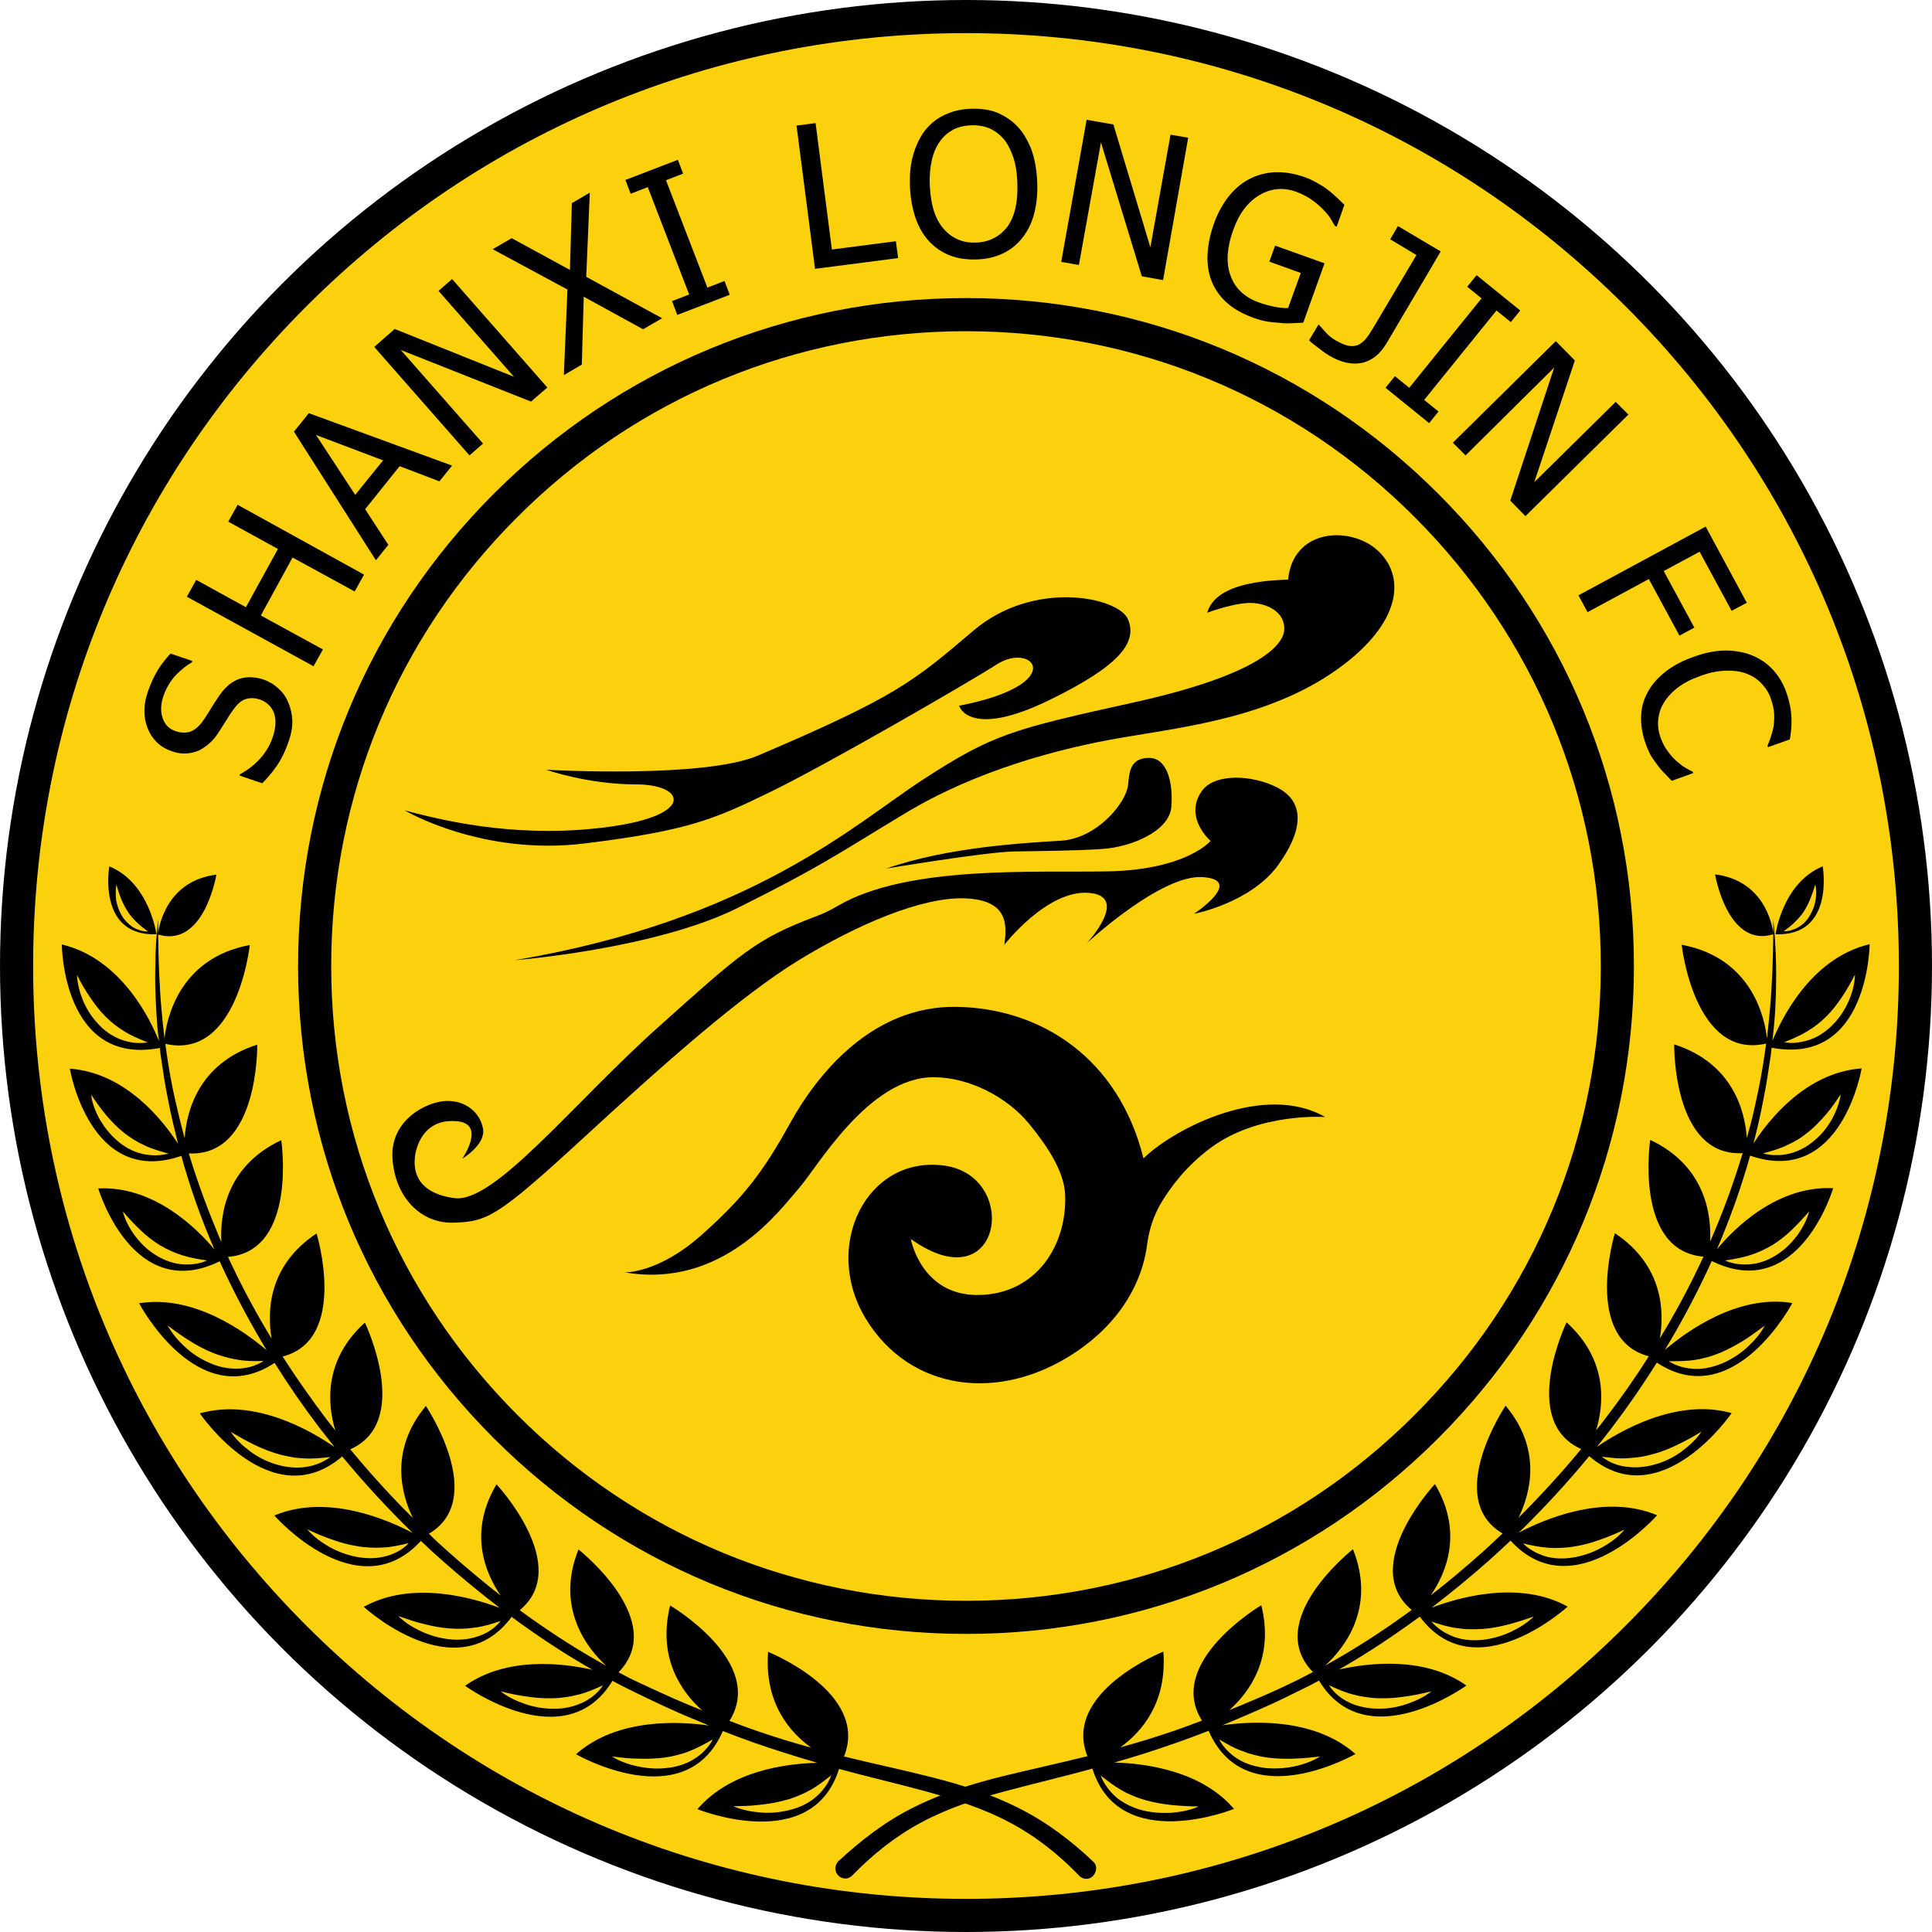 <svg xmlns="http://www.w3.org/2000/svg" xmlns:xlink="http://www.w3.org/1999/xlink" viewBox="50 50 700 700" xml:space="preserve"><g><g><circle cx="400" cy="400" r="350"/><path fill="#FBD10D" d="M400,738c-90.3,0-175.2-35.2-239-99c-63.8-63.8-99-148.7-99-239s35.2-175.2,99-239 c63.8-63.8,148.7-99,239-99s175.2,35.2,239,99c63.8,63.8,99,148.7,99,239s-35.2,175.2-99,239S490.3,738,400,738z"/><path d="M400,642c-64.6,0-125.4-25.2-171.1-70.9C183.2,525.4,158,464.6,158,400s25.2-125.4,70.9-171.1 C274.6,183.2,335.4,158,400,158s125.4,25.2,171.1,70.9C616.8,274.6,642,335.4,642,400s-25.2,125.4-70.9,171.1 C525.4,616.8,464.6,642,400,642z"/><path fill="#FBD10D" d="M400,630c-61.4,0-119.2-23.9-162.6-67.4S170,461.4,170,400c0-61.4,23.9-119.2,67.4-162.6 C280.8,193.9,338.6,170,400,170c61.4,0,119.2,23.9,162.6,67.4S630,338.6,630,400s-23.9,119.2-67.4,162.6 C519.2,606.1,461.4,630,400,630z"/></g><g><g><path d="M446.2,724.6c-8.1-7.7-17.2-14.6-27.3-19.6c-10.1-5.1-20.8-8.4-31.4-11.1c-10.6-2.7-21.2-4.9-31.7-7.5 c9.3-23.2-27.5-37.9-27.5-37.9c-1.4,18.4,7.7,29,15.6,34.7c-6.6-1.8-13.1-3.8-19.5-6c-3.4-1.2-6.8-2.4-10.1-3.7 c13.4-21.3-21.5-41.8-21.5-41.8c-4.7,19.1,4.2,31.4,11.6,38c-3.5-1.4-6.9-2.8-10.3-4.3c-5-2.2-9.9-4.5-14.8-6.8 c-1.8-0.9-3.5-1.8-5.2-2.7c18.3-18.7-14.5-44.5-14.5-44.5c-8.6,21.4,3.5,36.2,10.1,42.2c-1.6-0.9-3.1-1.8-4.7-2.7 c-9.2-5.3-18.1-11.2-26.7-17.5c19.3-15.9-8.4-45.6-8.4-45.6c-10.4,17.5-4,32.3,1.5,40.3c-6.4-5-12.7-10.3-18.8-15.7 c-2.5-2.2-4.9-4.4-7.2-6.7c21.5-12.7-1.1-46.3-1.1-46.3c-13.3,16-8.9,32-4.7,40.6c-8-7.9-15.5-16.2-22.7-24.9 c22.6-9.9,5.3-45.9,5.3-45.9c-15.2,13.8-13.5,29.9-10.7,39.1c-1-1.3-2-2.5-3-3.8c-5.7-7.5-11-15.1-16.1-23 c24-6.2,12.3-44.6,12.3-44.6c-17.8,11.8-17.9,28.7-16.3,38.1c-5.1-8.4-9.8-17-14-25.8c-0.6-1.3-1.2-2.5-1.8-3.8 c25.3-2.1,19.3-42.3,19.3-42.3c-20.4,9.6-22.2,27.7-21.7,36.9c-4.5-10.5-8.5-21.2-11.8-32.1c25.5,1.3,24.8-39.4,24.8-39.4 c-21.7,6.9-25.7,24.9-26.3,33.9c-1.3-4.8-2.5-9.7-3.6-14.6c-1.2-5.3-2.1-10.7-2.9-16c-0.2-1.2-0.3-2.4-0.5-3.6 c26.2,6,30.6-35.8,30.6-35.8c-25.9,4.8-30.2,27.3-30.9,33.9c-0.4-3.5-0.8-7.1-1.1-10.7c-0.8-9-1.1-18-1.2-27 c16.7,5,21.1-21.7,21.1-21.7c-17.7,2.2-20.7,18.1-21.1,21.2c0-1.7,0-3.4,0-5.1c-0.6,5.4-1,10.9-1,16.4c-0.2,5.5,0,10.9,0.3,16.4 c0.2,3.8,0.5,7.6,1,11.4c-2.9-7.4-13.6-29.9-35.2-35c0,0,0.2,44.2,35.5,37.5c0.1,0.9,0.2,1.7,0.3,2.6c0.8,5.4,1.6,10.9,2.7,16.2 c1,5.3,2.3,10.6,3.6,15.9c-5.2-8-18.7-25.7-39.2-27.2c0,0,7.2,43.1,40.4,31.6c3.2,11.6,7.2,22.9,12,33.9 c-6.2-7.4-21.7-23.1-42.1-22.1c0,0,12.4,41.9,44,26.4c0.6,1.3,1.2,2.6,1.8,3.9c4.6,9.7,9.7,19.2,15.2,28.3 c-8-6.8-26.5-20.2-46.2-17c0,0,21.1,40.1,49.1,21.6c5,8,10.3,15.7,16,23.2c1.9,2.4,3.8,4.9,5.7,7.3c-8.2-5.7-28.8-17.9-48.8-12.2 c0,0,25.7,37.7,51.6,15.6c8,9.7,16.5,18.9,25.5,27.7c-8.7-4.6-30.8-14.4-50.1-6.3c0,0,30.1,34.3,53.1,9.2c2.5,2.4,5,4.7,7.6,7 c6.8,6,13.8,11.8,21,17.3c-9.8-3.7-31.8-10.1-49.3-0.4c0,0,33.5,30.7,53.6,3.6c0.1,0.1,0.2,0.1,0.2,0.2 c8.8,6.5,18,12.6,27.5,18.1c0.5,0.3,1.1,0.6,1.6,0.9c-11.1-2.5-31.2-4.8-46.2,5.8c0,0,36.3,26.4,53.4-1.8c1.9,1,3.7,2,5.6,2.9 c4.9,2.4,9.8,4.8,14.9,7.1c4.8,2.2,9.6,4.2,14.5,6.2c-10.4-1.5-33.2-2.9-48.2,10.4c0,0,39.6,22.8,53.2-8.4 c3.6,1.4,7.3,2.8,11,4.1c7.7,2.7,15.4,5.1,23.2,7.4c-11.4,0.3-31.5,2.9-43.4,16.8c0,0,41.5,16.8,51.3-14.6c0.1,0,0.2,0.1,0.3,0.1 c10.6,2.9,21.2,5.3,31.7,8.2c10.4,2.9,20.7,6.2,30,11.2c9.4,5,17.7,11.6,25.1,19.3l0,0c0,0,0.1,0.1,0.1,0.1 c1.4,1.3,3.6,1.3,4.9-0.2S447.6,725.9,446.2,724.6z M98.6,427.8c-1.7-0.2-3.3-0.6-4.9-1.2c-3.1-1.2-6-3.2-8.2-5.7 c-2.3-2.4-4.1-5.3-5.4-8.3c-1.2-3-2.1-6.2-2.2-9.4c1.4,2.9,3,5.6,4.7,8.1c1.7,2.5,3.5,4.9,5.6,7c2.1,2.1,4.4,3.9,6.9,5.4 c2.5,1.6,5.3,2.7,8.4,4C101.9,427.9,100.3,428,98.6,427.8z M106.3,468.6c-1.7,0-3.3-0.2-5-0.6c-3.3-0.8-6.3-2.5-8.8-4.7 c-2.6-2.2-4.6-4.8-6.3-7.6c-1.6-2.9-2.8-5.9-3.2-9.1c1.8,2.7,3.6,5.2,5.5,7.5c2,2.3,4.1,4.5,6.4,6.3c2.3,1.8,4.8,3.4,7.5,4.6 c2.7,1.3,5.6,2.1,8.7,3C109.6,468.3,108,468.6,106.3,468.6z M120.2,508c-1.6,0.2-3.3,0.2-5,0c-3.3-0.4-6.6-1.8-9.3-3.6 c-2.8-1.8-5.2-4.2-7.1-6.8c-1.9-2.6-3.5-5.5-4.3-8.7c2.1,2.5,4.2,4.7,6.4,6.8c2.2,2.1,4.6,4,7.1,5.5c2.5,1.5,5.2,2.7,8,3.6 c2.8,0.9,5.8,1.4,9,1.9C123.5,507.4,121.9,507.8,120.2,508z M135.6,545.9c-3.5,0-7-0.8-10.1-2.3c-3.2-1.4-6-3.3-8.5-5.6 c-2.5-2.3-4.7-4.9-6.3-7.8c2.6,2,5.3,3.9,8,5.6c2.7,1.7,5.5,3.2,8.3,4.3c1.4,0.6,2.9,1.1,4.4,1.5c1.5,0.4,3,0.8,4.5,1 c3.1,0.6,6.2,0.6,9.6,0.5C142.6,545,139.1,545.9,135.6,545.9z M160.1,581.6c-3.5,0.4-7-0.1-10.3-1.1c-3.3-1-6.4-2.6-9.1-4.6 c-2.7-2-5.2-4.3-7.1-7.1c2.9,1.7,5.7,3.3,8.6,4.7c2.9,1.4,5.8,2.5,8.8,3.4c1.5,0.4,3,0.7,4.5,1c1.5,0.3,3,0.4,4.6,0.5 c3.1,0.2,6.2-0.1,9.6-0.5C167,579.9,163.6,581.2,160.1,581.6z M189.2,614c-3.4,0.8-7,0.7-10.4,0c-3.4-0.7-6.6-1.9-9.6-3.6 c-2.9-1.7-5.7-3.7-7.9-6.3c3,1.4,6,2.7,9,3.7c3,1.1,6,1.9,9.1,2.4c1.5,0.3,3.1,0.4,4.6,0.5c1.5,0.1,3.1,0.1,4.6,0 c3.1-0.1,6.2-0.8,9.5-1.6C195.8,611.6,192.6,613.2,189.2,614z M222.8,643c-3.3,1.1-6.9,1.3-10.3,0.9c-3.4-0.4-6.8-1.4-9.8-2.8 c-3.1-1.4-6-3.2-8.4-5.6c3.1,1.1,6.2,2.2,9.3,2.9c3.1,0.8,6.2,1.4,9.3,1.6c1.5,0.1,3.1,0.2,4.6,0.1c1.5,0,3.1-0.2,4.6-0.4 c3.1-0.4,6.1-1.3,9.3-2.4C229.2,640.1,226.1,642,222.8,643z M260.6,667.1c-3.2,1.4-6.7,2.1-10.2,2c-3.5,0-6.9-0.6-10.1-1.7 c-3.2-1.1-6.3-2.5-8.9-4.6c3.2,0.8,6.4,1.5,9.6,1.9c3.2,0.5,6.3,0.7,9.4,0.6c1.5,0,3.1-0.2,4.6-0.4c1.5-0.2,3-0.5,4.5-0.9 c3-0.7,5.9-2,9-3.4C266.6,663.5,263.8,665.7,260.6,667.1z M301.2,687.5c-3,1.8-6.4,2.8-9.9,3.1c-3.4,0.4-6.9,0.1-10.2-0.6 c-3.3-0.7-6.5-1.8-9.4-3.6c3.3,0.4,6.5,0.8,9.7,0.8c3.2,0.1,6.3,0,9.4-0.4c1.5-0.2,3-0.5,4.5-0.9c1.5-0.4,3-0.8,4.4-1.4 c2.9-1.1,5.6-2.6,8.6-4.3C306.7,683.2,304.2,685.7,301.2,687.5z M345.1,701.5c-2.7,2.2-6,3.6-9.4,4.4c-3.4,0.8-6.8,1.1-10.2,0.8 c-3.4-0.3-6.7-0.9-9.8-2.3c3.3,0,6.6-0.1,9.7-0.5c3.2-0.3,6.3-0.9,9.3-1.7c1.5-0.4,2.9-0.9,4.4-1.5c1.4-0.6,2.8-1.2,4.2-2 c2.7-1.4,5.2-3.4,7.9-5.5C350,696.5,347.8,699.3,345.1,701.5z"/><path d="M106.7,388.5c0,0-2.6-18.7-17.1-24.6C89.6,363.9,85.1,389.3,106.7,388.5z M92.2,370.6c1,3.6,2.2,6.8,4.1,9.7 c0.9,1.4,2,2.7,3.2,3.8c1.2,1.3,2.6,2.2,4.1,3.4c-0.5,0-0.9-0.1-1.4-0.1c-0.5-0.1-1-0.1-1.4-0.3c-0.4-0.2-0.9-0.3-1.4-0.5 c-0.4-0.2-0.8-0.5-1.3-0.7c-1.6-1.1-3-2.5-4-4.2c-1-1.7-1.6-3.5-2-5.4C91.9,374.3,91.8,372.4,92.2,370.6z"/></g><g><path d="M353.7,729.5c1.3,1.4,3.5,1.5,4.9,0.2c0,0,0.1-0.1,0.1-0.1l0,0c7.4-7.6,15.7-14.3,25.1-19.3c9.3-5,19.6-8.4,30-11.2 c10.4-2.8,21.1-5.3,31.7-8.2c0.1,0,0.2-0.1,0.3-0.1c9.8,31.4,51.3,14.6,51.3,14.6c-11.9-13.9-32.1-16.5-43.4-16.8 c7.8-2.2,15.6-4.7,23.2-7.4c3.7-1.3,7.4-2.7,11-4.1c13.6,31.2,53.2,8.4,53.2,8.4c-15-13.3-37.9-11.9-48.2-10.4 c4.9-2,9.7-4.1,14.5-6.2c5-2.2,9.9-4.6,14.9-7.1c1.9-0.9,3.8-1.9,5.6-2.9c17.1,28.2,53.4,1.8,53.4,1.8 c-14.9-10.6-35.1-8.3-46.2-5.8c0.5-0.3,1.1-0.6,1.6-0.9c9.5-5.5,18.6-11.6,27.5-18.1c0.1-0.1,0.2-0.1,0.2-0.2 c20.1,27.1,53.6-3.6,53.6-3.6c-17.5-9.7-39.6-3.3-49.3,0.4c7.2-5.5,14.2-11.3,21-17.3c2.6-2.3,5.1-4.7,7.6-7 c23,25.1,53.1-9.2,53.1-9.2c-19.2-8.1-41.4,1.7-50.1,6.3c9-8.8,17.5-18,25.5-27.7c25.8,22.1,51.6-15.6,51.6-15.6 c-19.9-5.6-40.6,6.6-48.8,12.2c1.9-2.4,3.8-4.8,5.7-7.3c5.7-7.5,11-15.2,16-23.2c28,18.5,49.1-21.6,49.1-21.6 c-19.7-3.2-38.2,10.2-46.2,17c5.6-9.2,10.6-18.6,15.2-28.3c0.6-1.3,1.2-2.6,1.8-3.9c31.6,15.5,44-26.4,44-26.4 c-20.3-1-35.9,14.6-42.1,22.1c4.7-11,8.8-22.4,12-33.9c33.2,11.5,40.4-31.6,40.4-31.6c-20.5,1.5-34,19.2-39.2,27.2 c1.4-5.3,2.6-10.6,3.6-15.9c1.1-5.4,1.9-10.8,2.7-16.2c0.1-0.9,0.2-1.7,0.3-2.6c35.2,6.7,35.5-37.5,35.5-37.5 c-21.6,5.1-32.2,27.7-35.2,35c0.4-3.8,0.8-7.6,1-11.4c0.3-5.5,0.4-10.9,0.3-16.4c-0.1-5.5-0.5-10.9-1-16.4c0,1.7,0,3.4,0,5.1 c-0.4-3.1-3.4-19-21.1-21.2c0,0,4.5,26.8,21.1,21.7c-0.1,9-0.4,18.1-1.2,27c-0.3,3.6-0.7,7.1-1.1,10.7c-0.7-6.6-5-29.1-30.9-33.9 c0,0,4.5,41.8,30.6,35.8c-0.2,1.2-0.3,2.4-0.5,3.6c-0.8,5.4-1.7,10.7-2.9,16c-1,4.9-2.2,9.8-3.6,14.6c-0.6-9.1-4.7-27-26.3-33.9 c0,0-0.7,40.8,24.8,39.4c-3.3,10.9-7.2,21.6-11.8,32.1c0.5-9.1-1.3-27.3-21.7-36.9c0,0-6,40.2,19.3,42.3 c-0.6,1.3-1.2,2.5-1.8,3.8c-4.2,8.8-8.9,17.5-14,25.8c1.6-9.4,1.4-26.3-16.3-38.1c0,0-11.7,38.3,12.3,44.6 c-5,7.9-10.4,15.6-16.1,23c-1,1.3-2,2.6-3,3.8c2.8-9.2,4.5-25.3-10.7-39.1c0,0-17.3,35.9,5.3,45.9c-7.1,8.6-14.7,16.9-22.7,24.9 c4.2-8.7,8.7-24.6-4.7-40.6c0,0-22.6,33.6-1.1,46.3c-2.4,2.3-4.8,4.5-7.2,6.7c-6.1,5.4-12.3,10.7-18.8,15.7 c5.5-8,11.9-22.8,1.5-40.3c0,0-27.7,29.7-8.4,45.6c-8.6,6.3-17.5,12.2-26.7,17.5c-1.6,0.9-3.1,1.8-4.7,2.7 c6.6-6,18.7-20.7,10.1-42.2c0,0-32.8,25.8-14.5,44.5c-1.7,0.9-3.5,1.8-5.2,2.7c-4.9,2.4-9.8,4.7-14.8,6.8 c-3.4,1.5-6.9,2.9-10.3,4.3c7.4-6.6,16.3-18.9,11.6-38c0,0-34.9,20.6-21.5,41.8c-3.4,1.3-6.7,2.5-10.1,3.7 c-6.4,2.2-13,4.2-19.5,6c7.9-5.7,17-16.3,15.6-34.7c0,0-36.8,14.7-27.5,37.9c-10.5,2.6-21.1,4.9-31.7,7.5 c-10.6,2.7-21.3,6-31.4,11.1c-10.1,5-19.1,12-27.3,19.6C352.4,725.9,352.3,728.1,353.7,729.5z M696.5,427.6c3-1.2,5.8-2.4,8.4-4 c2.5-1.5,4.8-3.3,6.9-5.4c2.1-2.1,3.9-4.5,5.6-7c1.7-2.5,3.2-5.2,4.7-8.1c-0.1,3.2-0.9,6.4-2.2,9.4c-1.3,3-3.1,5.9-5.4,8.3 c-2.3,2.5-5.1,4.5-8.2,5.7c-1.6,0.6-3.2,1-4.9,1.2C699.7,428,698.1,427.9,696.5,427.6z M688.8,467.9c3.2-0.9,6.1-1.7,8.7-3 c2.7-1.2,5.2-2.7,7.5-4.6c2.3-1.8,4.4-4,6.4-6.3c2-2.3,3.8-4.9,5.5-7.5c-0.4,3.2-1.7,6.3-3.2,9.1c-1.6,2.8-3.7,5.5-6.3,7.6 c-2.5,2.2-5.6,3.9-8.8,4.7c-1.6,0.4-3.3,0.7-5,0.6C692,468.6,690.4,468.3,688.8,467.9z M675,506.7c3.2-0.5,6.2-1,9-1.9 c2.8-0.9,5.5-2.1,8-3.6c2.5-1.5,4.9-3.4,7.1-5.5c2.2-2.1,4.3-4.4,6.4-6.8c-0.8,3.1-2.4,6-4.3,8.7c-2,2.6-4.3,5-7.1,6.8 c-2.8,1.9-6,3.2-9.3,3.6c-1.7,0.2-3.4,0.2-5,0C678.1,507.8,676.5,507.4,675,506.7z M654.6,543.2c3.4,0,6.5,0,9.6-0.5 c1.5-0.2,3-0.6,4.5-1c1.5-0.4,2.9-0.9,4.4-1.5c2.9-1.2,5.6-2.7,8.3-4.3c2.7-1.7,5.3-3.6,8-5.6c-1.6,3-3.8,5.5-6.3,7.8 c-2.5,2.3-5.4,4.2-8.5,5.6c-3.1,1.4-6.6,2.3-10.1,2.3C660.9,545.9,657.4,545,654.6,543.2z M630.4,577.8c3.4,0.4,6.5,0.8,9.6,0.5 c1.5-0.1,3.1-0.2,4.6-0.5c1.5-0.2,3-0.6,4.5-1c3-0.8,5.9-2,8.8-3.4c2.9-1.4,5.7-2.9,8.6-4.7c-1.9,2.8-4.4,5.1-7.1,7.1 c-2.7,2-5.8,3.6-9.1,4.6c-3.3,1-6.8,1.5-10.3,1.1C636.4,581.2,633,579.9,630.4,577.8z M601.8,609.2c3.3,0.8,6.4,1.4,9.5,1.6 c1.5,0.1,3.1,0.1,4.6,0c1.5-0.1,3.1-0.2,4.6-0.5c3.1-0.5,6.1-1.3,9.1-2.4c3-1,6-2.3,9-3.7c-2.2,2.6-4.9,4.6-7.9,6.3 c-2.9,1.7-6.2,2.9-9.6,3.6c-3.4,0.7-7,0.8-10.4,0C607.4,613.2,604.2,611.6,601.8,609.2z M568.6,637.5c3.2,1.1,6.2,2,9.3,2.4 c1.5,0.2,3.1,0.4,4.6,0.4c1.5,0,3.1,0,4.6-0.1c3.1-0.2,6.2-0.8,9.3-1.6c3.1-0.8,6.2-1.8,9.3-2.9c-2.4,2.4-5.3,4.1-8.4,5.6 c-3.1,1.4-6.4,2.4-9.8,2.8c-3.4,0.4-7,0.2-10.3-0.9C573.9,642,570.8,640.1,568.6,637.5z M531.5,660.6c3.1,1.4,6,2.7,9,3.4 c1.5,0.4,3,0.7,4.5,0.9c1.5,0.2,3.1,0.4,4.6,0.4c3.1,0.1,6.2-0.1,9.4-0.6c3.2-0.4,6.3-1.1,9.6-1.9c-2.6,2.1-5.7,3.5-8.9,4.6 c-3.2,1.1-6.6,1.7-10.1,1.7c-3.4,0-7-0.6-10.2-2C536.2,665.7,533.4,663.5,531.5,660.6z M491.7,680.2c2.9,1.7,5.6,3.3,8.6,4.3 c1.4,0.6,2.9,1,4.4,1.4c1.5,0.4,3,0.7,4.5,0.9c3.1,0.4,6.2,0.5,9.4,0.4c3.2-0.1,6.4-0.4,9.7-0.8c-2.9,1.8-6.1,2.9-9.4,3.6 c-3.3,0.7-6.8,0.9-10.2,0.6c-3.4-0.4-6.9-1.3-9.9-3.1C495.8,685.7,493.3,683.2,491.7,680.2z M448.8,693.3c2.7,2.1,5.1,4,7.9,5.5 c1.3,0.8,2.7,1.4,4.2,2c1.4,0.6,2.9,1.1,4.4,1.5c3,0.8,6.1,1.4,9.3,1.7c3.2,0.3,6.4,0.5,9.7,0.5c-3.1,1.4-6.4,2-9.8,2.3 c-3.4,0.2-6.8,0-10.2-0.8c-3.3-0.8-6.6-2.3-9.4-4.4C452.2,699.3,450,696.5,448.8,693.3z"/><path d="M710.4,363.9c-14.5,5.9-17.1,24.6-17.1,24.6C714.9,389.3,710.4,363.9,710.4,363.9z M707.8,376.2c-0.3,1.9-1,3.7-2,5.4 c-0.9,1.7-2.3,3.2-4,4.2c-0.4,0.2-0.8,0.5-1.3,0.7c-0.4,0.2-0.9,0.3-1.4,0.5c-0.4,0.2-0.9,0.3-1.4,0.3c-0.5,0.1-0.9,0.1-1.4,0.1 c1.5-1.2,2.9-2.1,4.1-3.4c1.2-1.2,2.3-2.4,3.2-3.8c1.8-2.8,3-6.1,4.1-9.7C708.2,372.4,708.1,374.3,707.8,376.2z"/></g></g><g><path d="M276.4,511c0,0,12,0.4,27.5-13.3c15.5-13.7,22.6-23.1,32.4-40.8c9.8-17.7,29.7-42.6,60.3-42.1s58.7,18.6,67.7,54.9 c11.3-11,43.9-27.6,65.8-15c0,0-24.3-1.7-41.6,11.3c-8.7,6.5-14.4,14.1-17.9,20c-2.7,4.6-4.3,9.7-5,15c-1,8.3-5.7,25.3-25.7,38.8 c-27.6,18.6-60.2,14.3-76.2-12c-16-26.3,0.3-59.2,28.3-55.5c27.9,3.7,21,50.2-12,26.6c0,0,3.7,20.6,24.6,20.3 c21-0.3,32.2-18.3,31.3-36.6c-0.4-8.1-6.2-17.1-13.1-25.5c-7.8-9.5-21.5-16.8-34.6-16.8c-23.5,0-42.1,32.7-48.8,40.3 S312,517.1,276.4,511z"/><path d="M217.5,469.8c0,0,8.6-5.1,7.5-10.9c-1.1-5.8-6.2-10.2-13.3-10c-7.1,0.2-20.4,6.9-19.5,20.8c0.9,14,10.2,23.7,22.2,23.3 s15.5-1.8,46.1-29.9c30.6-28.2,57.9-52.3,78.9-65.2c21.1-12.9,44.8-23.1,60.5-22.4c15.7,0.7,14.9,10,14,16.8 c0,0,15.5-20,30.6-18.8s-0.7,18.2-0.7,18.2s27-25.1,42.1-23.9c15.1,1.1-3.3,13.3-3.3,13.3s20.6-3.9,30.6-17.8 c10-14,8.6-23.3-0.3-27.9c-9-4.7-22.6-5.3-27.3,1c-4.7,6.3-2.2,13.3,3,18.3c0,0-8.6,10.3-36.6,11c-26.8,0.6-73.1-2.4-98.6,12.6 c-2.6,1.5-5.2,2.8-8,3.8c-21.7,8.2-27.1,13.4-56.3,39.5c-31.3,27.9-59.9,64.5-74.5,62.5s-14.6-11-14.3-14.6 c0.3-3.7,3-14,14.6-13.3C226.6,456.7,217.5,469.8,217.5,469.8z"/><path d="M371.1,364.7c0,0,35.9-6,46.3-6.2s21.3-0.2,31.9-0.9c10.6-0.7,24.4-6.4,25.1-15.3c0.7-8.9-1.6-18-8.4-17.7 c-6.9,0.2-6.8,5.7-7.3,10c-0.8,6.3-11.1,19.1-24.2,20C421.4,355.4,393.3,356.9,371.1,364.7z"/><path d="M236.5,397.9c0,0,51-4,81.1-19.1c30.2-15.1,34.6-18.6,60.3-34.1c25.7-15.5,55.4-23.5,78.9-27.5c23.5-4,55.6-7.6,80.3-26.6 c21.3-16.4,21.7-32.4,12-41.2c-9.8-8.9-30.6-8-32.4,10.6c-12.9,0.4-26.6,2.7-29.3,12c0,0,10.6-4,16.8-3.5s11.5,4,11.1,9.8 c-0.4,5.8-10.2,16.4-54.5,26.2c-44.3,9.8-51,11.5-76.3,27.9C359.4,348.7,322.6,383.3,236.5,397.9z"/><path d="M196.6,343.6c0,0,27.9,16.6,65.2,12s46.6-8.6,67.2-18.6c20.6-10,72.4-40,82.2-46.3c13.1-8.4,26.4,7.2-13.7,15 c0,0,3.4,12.2,32.6-2c26.5-12.9,31.9-21.3,28.6-29.3s-33.9-14.6-55.9,4c-21.9,18.6-27.9,23.9-77.8,45.2 c-19.3,8.6-77.1,5.3-77.1,5.3s15,5.3,32.6,5.3c17.6,0,21.6,11-9.3,15.3S213.9,348.3,196.6,343.6z"/></g><g><path d="M154.5,318.8c-1.2,3.6-2.7,6.5-4.3,8.8c-1.6,2.3-3.3,4.3-5.2,6.2l-8.2-2.8l0.2-0.5c2.8-1.5,5.2-3.4,7.3-5.7 c2.1-2.4,3.5-4.8,4.4-7.4c1.3-3.6,1.4-6.6,0.6-9c-0.9-2.4-2.6-4-5-4.9c-2-0.7-3.7-0.7-5.3-0.2c-1.6,0.5-3,1.8-4.4,3.7 c-1,1.4-1.8,2.6-2.5,3.8c-0.7,1.2-1.7,2.6-2.8,4.4c-1,1.6-2.1,2.9-3.3,4s-2.5,2-3.9,2.7c-1.4,0.6-3,1-4.7,1.1s-3.5-0.2-5.4-0.9 c-4-1.4-6.8-4.1-8.5-8.2c-1.6-4.1-1.6-8.5,0.1-13.4c1-2.8,2.1-5.3,3.5-7.6c1.4-2.3,3-4.3,4.7-6.1l7.9,2.7l-0.2,0.5 c-2,1.1-3.9,2.7-5.9,4.7c-1.9,2.1-3.3,4.5-4.3,7.2c-1.1,3.1-1.2,5.8-0.4,8.2c0.8,2.4,2.3,4,4.7,4.8c2.1,0.7,4,0.7,5.6,0.1 c1.6-0.7,3.1-2,4.4-3.9c0.9-1.3,1.9-2.8,3-4.7c1.2-1.9,2.2-3.4,3-4.6c2.2-3.1,4.6-5,7.3-5.9c2.6-0.8,5.5-0.7,8.6,0.3 c1.9,0.7,3.7,1.7,5.3,3.2c1.6,1.4,2.8,3.1,3.6,5c0.9,2.1,1.4,4.3,1.5,6.5C156,313.2,155.6,315.8,154.5,318.8z"/><path d="M181.9,258.2l-3.4,6.1l-22.5-12.3L144.5,273l22.5,12.3l-3.4,6.1l-45.9-25.2l3.4-6.1l18,9.9l11.6-21.1l-18-9.9l3.4-6.1 L181.9,258.2z"/><path d="M186.2,253l-29.7-46.6l5.4-6.7l51.9,19l-4.6,5.7l-14.4-5.5l-12.5,15.6l8.4,12.9L186.2,253z M188.8,216.8l-24.3-9.2 l14.2,21.7L188.8,216.8z"/><path d="M248.3,190.4l-5.9,5.1l-47.2-18.7l29.8,33.9l-4.9,4.3l-34.5-39.3l7.4-6.5l43.2,17.3l-27.3-31.1l4.9-4.3L248.3,190.4z"/><path d="M289.9,165.3l-6.9,4l-21.5-11.8l-0.7,24.6l-6.5,3.8l1.3-31l-27.1-14.6l6.9-4l21.1,11.5l0.7-24.2l6.5-3.8l-1.3,30.5 L289.9,165.3z"/><path d="M314.4,156.8l-19,7.3l-1.9-5l6.2-2.4l-15-38.9l-6.2,2.4l-1.9-5l19-7.3l1.9,5l-6.2,2.4l15,38.9l6.2-2.4L314.4,156.8z"/><path d="M375.4,143.5l-30.1,3.9l-6.7-51.9l6.9-0.9l5.9,45.8l23.2-3L375.4,143.5z"/><path d="M418.7,95.9c2.1,2.2,3.7,5,5,8.3c1.2,3.4,1.9,7.2,2.1,11.6c0.2,4.2-0.2,8.1-1.1,11.6c-0.9,3.5-2.4,6.4-4.3,8.8 c-2,2.5-4.4,4.4-7.2,5.7c-2.8,1.3-5.9,2-9.3,2.1c-3.5,0.1-6.7-0.3-9.6-1.4c-2.9-1.1-5.4-2.8-7.5-5c-2.1-2.2-3.8-5-5-8.4 c-1.2-3.4-1.9-7.2-2.1-11.5c-0.2-4.4,0.2-8.3,1.2-11.7c1-3.4,2.4-6.3,4.3-8.8c1.9-2.4,4.3-4.3,7.1-5.6c2.8-1.3,5.9-2.1,9.5-2.2 c3.6-0.1,6.8,0.3,9.7,1.5C414.2,92.1,416.7,93.7,418.7,95.9z M418.6,116.1c-0.1-3.5-0.6-6.5-1.5-9.2c-0.9-2.6-2-4.8-3.4-6.5 c-1.5-1.7-3.2-3-5.2-3.9c-2-0.8-4.2-1.2-6.6-1.1c-2.5,0.1-4.7,0.6-6.6,1.6c-1.8,1-3.5,2.4-4.8,4.3c-1.3,1.8-2.3,4.1-2.9,6.8 c-0.6,2.7-0.9,5.8-0.7,9.2c0.3,6.9,1.9,12.1,5,15.6c3,3.5,7,5.2,11.8,5c4.8-0.2,8.6-2.2,11.4-5.9 C417.7,128.3,418.9,123,418.6,116.1z"/><path d="M471.4,151.5l-7.7-1.4l-14.8-48.5l-8,44.4l-6.4-1.1l9.2-51.5l9.7,1.7l13.4,44.5l7.3-40.8l6.4,1.1L471.4,151.5z"/><path d="M504,165.1c-3.5-1.3-6.5-2.9-9-5c-2.5-2.1-4.4-4.6-5.7-7.5c-1.3-2.9-1.9-6.2-1.8-9.8c0.1-3.6,0.8-7.5,2.3-11.7 c1.4-4,3.3-7.3,5.5-10.1c2.2-2.7,4.8-4.9,7.7-6.3c2.8-1.4,5.9-2.2,9.2-2.3c3.4-0.1,6.8,0.5,10.3,1.7c1.7,0.6,3.2,1.3,4.6,2.1 c1.4,0.8,2.8,1.6,4,2.6c1,0.7,2,1.6,3.2,2.7c1.1,1.1,2.1,2,2.8,2.7l-2.8,7.9l-0.6-0.2c-0.6-1-1.2-2-1.8-3s-1.6-2.1-2.9-3.4 c-1.1-1.1-2.4-2.2-4-3.3c-1.6-1.1-3.3-1.9-5.3-2.7c-4.7-1.7-9.2-1.3-13.4,1.2c-4.2,2.5-7.4,6.7-9.5,12.7c-1.2,3.3-1.8,6.3-2,9.1 c-0.1,2.7,0.2,5.2,1.1,7.5c0.8,2.2,2,4.1,3.7,5.7c1.7,1.6,3.8,2.9,6.3,3.8c1.9,0.7,3.7,1.2,5.7,1.6c1.9,0.4,3.6,0.6,5.1,0.5 l4.6-12.7l-11.4-4.1l2.1-5.8l17.9,6.4l-7.7,21.5c-1,0.1-2.3,0.1-3.9,0.2c-1.6,0.1-3.1,0.1-4.4-0.1c-1.8-0.1-3.4-0.3-4.8-0.5 C507.5,166.2,505.9,165.8,504,165.1z"/><path d="M552.3,174.5c-2.4,3.9-5.4,6.3-9,7s-7.5-0.2-11.6-2.6c-1-0.6-2.2-1.4-3.7-2.6c-1.5-1.1-2.8-2.1-3.7-3l3.4-5.7l0.3,0.2 c0.7,0.8,1.5,1.7,2.5,2.8c1,1.1,2.2,2,3.4,2.7c1.9,1.1,3.5,1.8,4.8,2c1.3,0.2,2.5,0.1,3.5-0.4c1-0.5,2-1.3,2.8-2.3 s1.7-2.4,2.6-3.9l15.6-26.3l-9.5-5.7l2.8-4.8l15.5,9.2L552.3,174.5z"/><path d="M567.8,203.3L552,190.5l3.4-4.2l5.2,4.2l26.2-32.4l-5.2-4.2l3.4-4.2l15.8,12.8l-3.4,4.2l-5.2-4.2l-26.2,32.4l5.2,4.2 L567.8,203.3z"/><path d="M602.7,237l-5.5-5.6l15.9-48.2L581,215l-4.6-4.6l37.3-36.8l6.9,7l-14.7,44.1l29.5-29.1l4.6,4.6L602.7,237z"/><path d="M677.4,271.3l-11.6-21.4l-13,7l11.1,20.5l-5.4,2.9l-11.1-20.5l-22.2,12l-3.3-6.1l46.1-24.9l14.9,27.6L677.4,271.3z"/><path d="M646.1,319c-1.1-3.2-1.6-6.4-1.5-9.5c0.1-3.1,0.9-6,2.4-8.7c1.4-2.7,3.6-5.2,6.4-7.4s6.3-4.1,10.5-5.5 c4.1-1.5,7.9-2.2,11.4-2.2c3.4,0,6.7,0.6,9.6,1.8c2.9,1.2,5.4,2.9,7.5,5.2c2.1,2.3,3.8,5.1,4.9,8.4c0.6,1.7,1,3.3,1.3,4.8 c0.3,1.5,0.4,3,0.5,4.4c0,1.2,0,2.4-0.1,3.7c-0.1,1.3-0.3,2.6-0.5,3.9l-7.9,2.8l-0.2-0.5c0.3-0.8,0.7-1.7,1.1-2.9 c0.4-1.2,0.8-2.5,1.1-4.1c0.2-1.5,0.3-3.1,0.2-4.7c-0.1-1.6-0.5-3.4-1.2-5.4c-0.7-2.1-1.9-3.9-3.4-5.5c-1.5-1.6-3.4-2.8-5.6-3.6 c-2.2-0.8-4.7-1.1-7.5-1c-2.8,0.1-5.8,0.7-9,1.9c-3.4,1.2-6.1,2.6-8.3,4.3c-2.2,1.7-3.8,3.5-5,5.5c-1.2,1.9-1.8,4-2,6.1 c-0.2,2.1,0.1,4.3,0.8,6.3c0.7,1.9,1.5,3.6,2.6,5c1,1.4,2.1,2.7,3.3,3.7c1.1,1,2.2,1.8,3.2,2.4s1.9,1.1,2.6,1.4l0.2,0.5l-7.8,2.8 c-0.9-0.9-1.7-1.8-2.5-2.6c-0.8-0.8-1.7-1.8-2.6-3c-1-1.3-1.8-2.5-2.5-3.6C647.5,322.6,646.8,321,646.1,319z"/></g></g></svg>